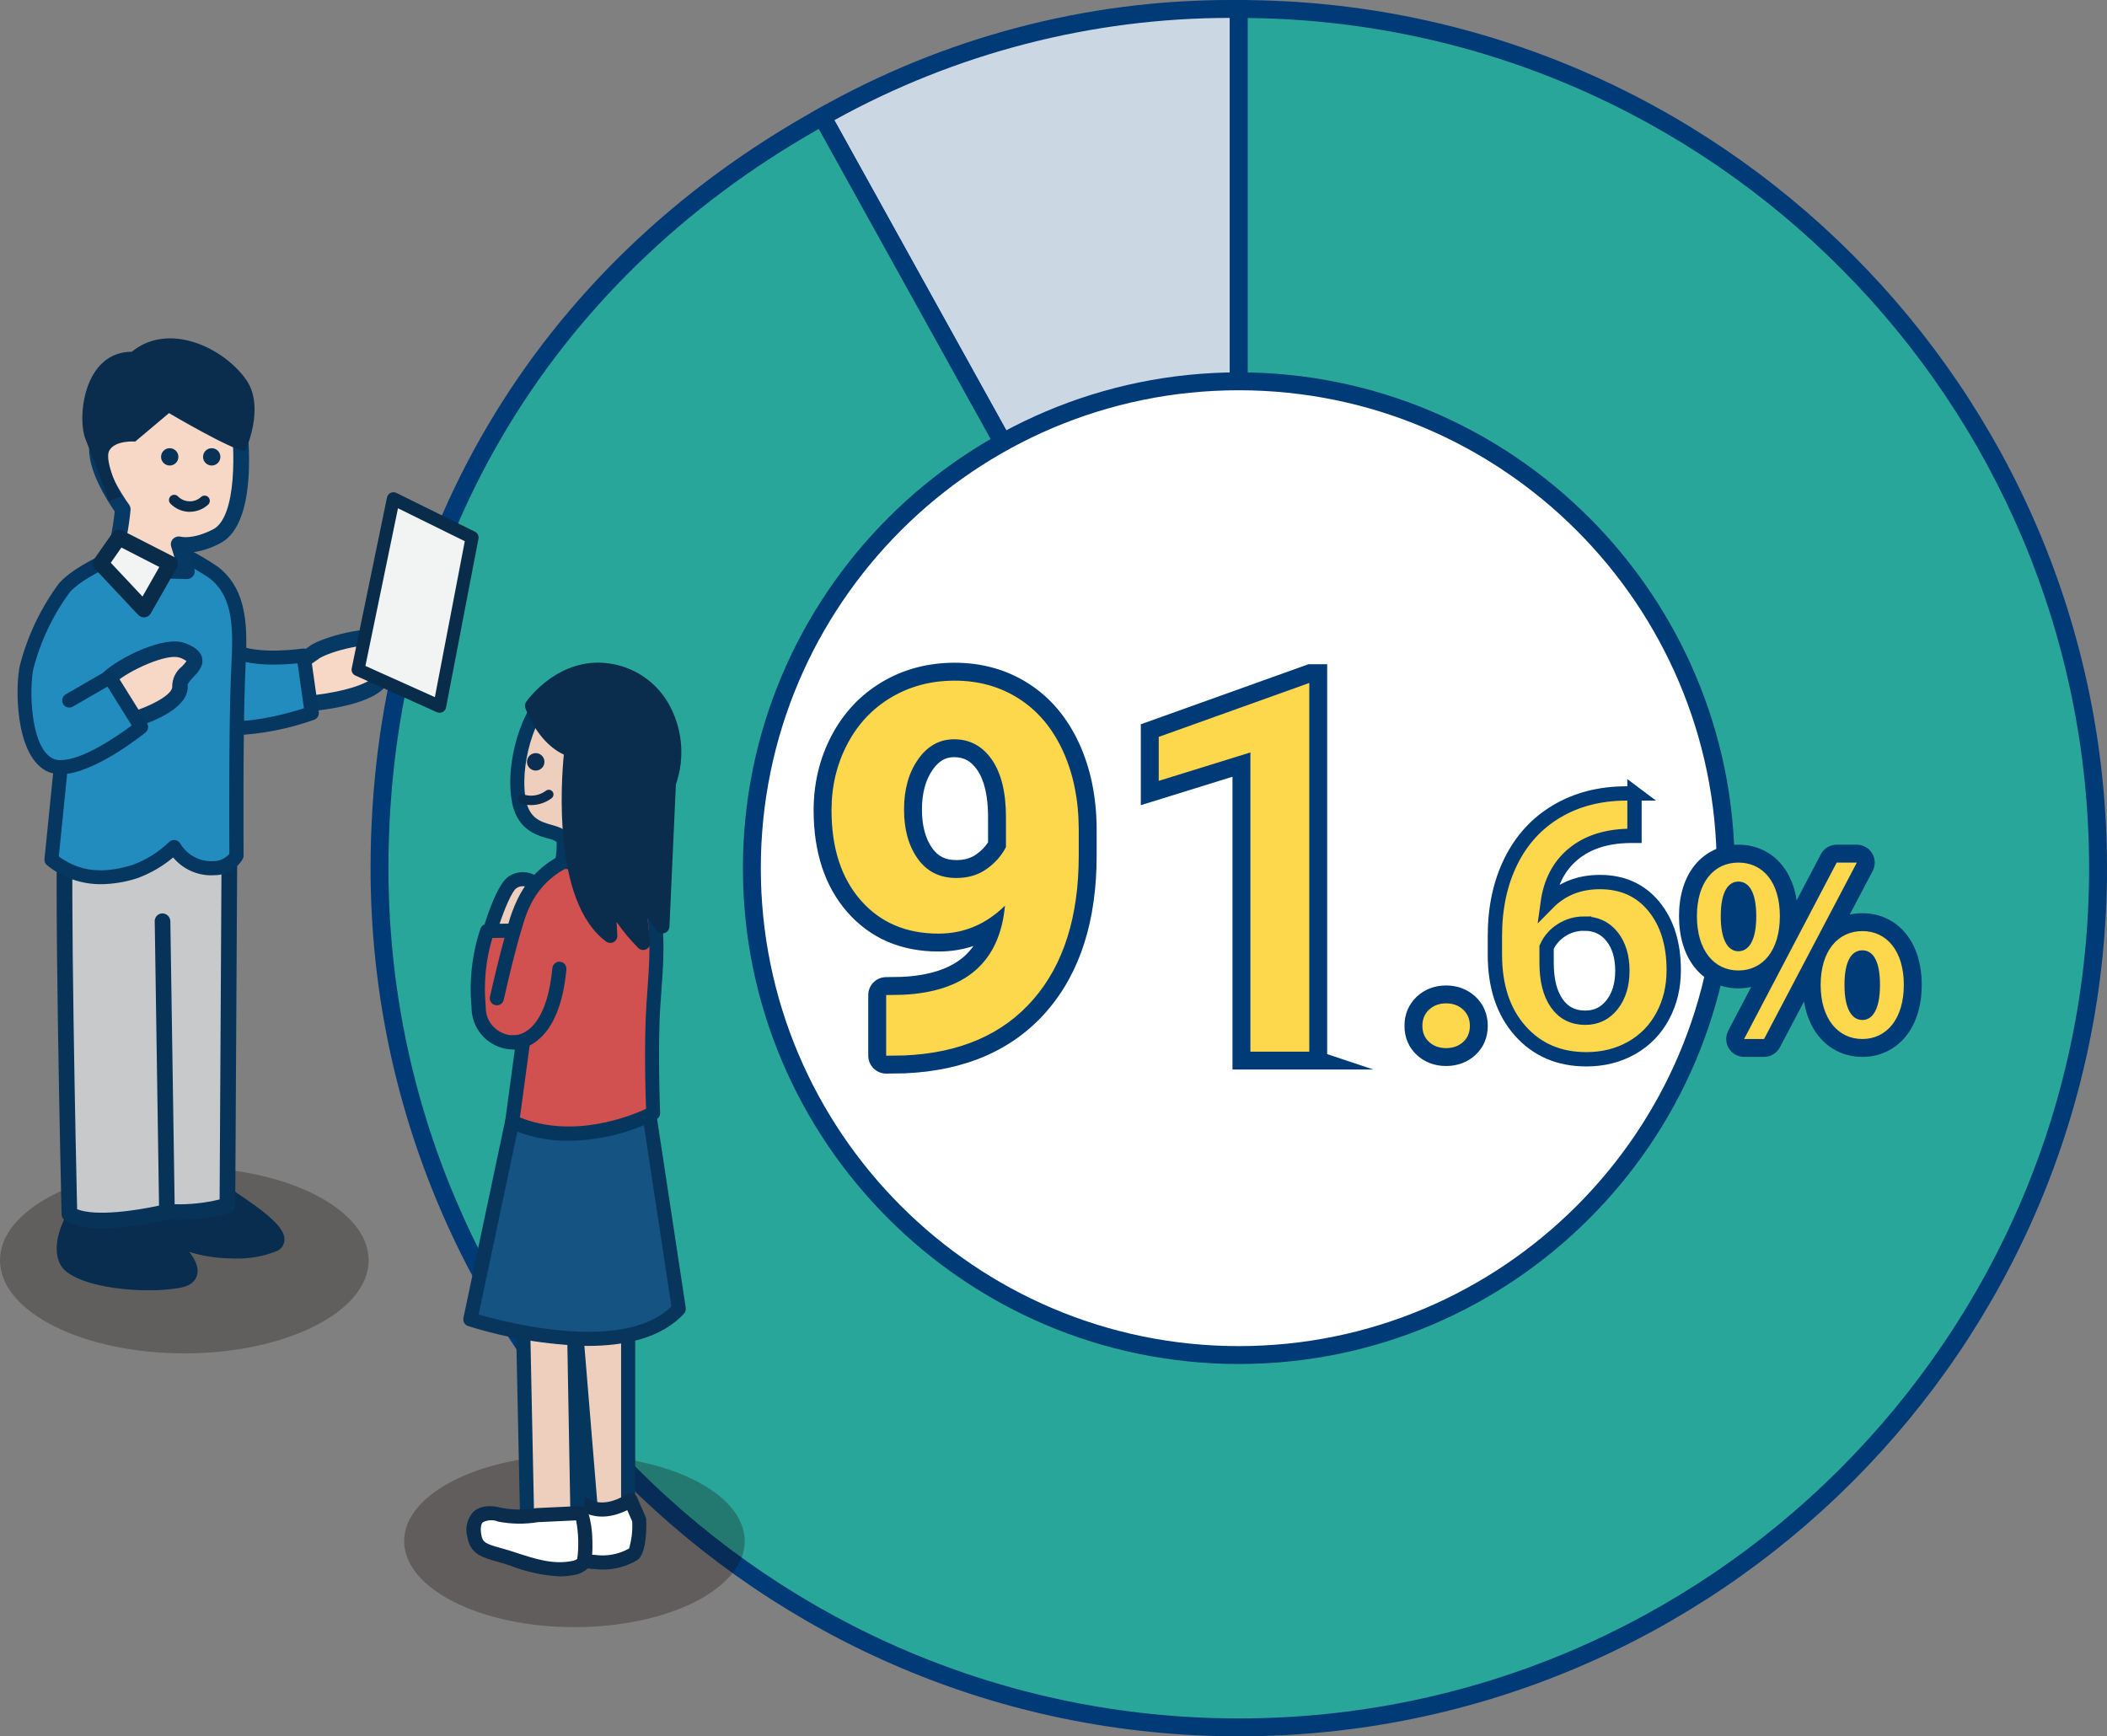 <?xml version="1.0" encoding="UTF-8"?><svg id="_レイヤー_2" xmlns="http://www.w3.org/2000/svg" width="294.25" height="242.506" viewBox="0 0 294.25 242.506"><rect x="0" y="0" width="294.25" height="242.506" fill="#808080" stroke="none"/><defs><style>.cls-1{fill:#ccd7e4;}.cls-1,.cls-2,.cls-3,.cls-4,.cls-5,.cls-6,.cls-7,.cls-8,.cls-9,.cls-10,.cls-11,.cls-12,.cls-13,.cls-14,.cls-15,.cls-16,.cls-17,.cls-18,.cls-19,.cls-20,.cls-21,.cls-22,.cls-23{stroke-width:0px;}.cls-2{fill:#d0514f;}.cls-3{fill:#003a77;}.cls-4{fill:#082c4a;}.cls-5{fill:#c8c9ca;}.cls-6{fill:#082d4e;}.cls-7{fill:#f2f3f3;}.cls-24{stroke-width:2.5px;}.cls-24,.cls-10,.cls-25{fill:#fed84c;}.cls-24,.cls-25{stroke:#003a77;stroke-miterlimit:10;}.cls-8{fill:#28a69a;}.cls-9{fill:#0c2e52;}.cls-11{fill:#fff;}.cls-12{fill:#180c0c;}.cls-12,.cls-14{isolation:isolate;opacity:.3;}.cls-13{fill:#0a2d4e;}.cls-14{fill:#190e0e;}.cls-15{fill:#07355b;}.cls-16{fill:#053760;}.cls-17{fill:#145382;}.cls-18{fill:#f7d7c5;}.cls-19{fill:#228cbf;}.cls-20{fill:#eecfbd;}.cls-25{stroke-width:2px;}.cls-21{fill:#05365d;}.cls-22{fill:#063964;}.cls-23{fill:#073358;}</style></defs><g id="_レイヤー_1-2"><path class="cls-1" d="m173,121.256L114.823,16.302c17.722-10.068,37.796-15.26,58.177-15.046v120Z"/><path class="cls-3" d="m174.25,126.089L113.13,15.826l1.075-.611C131.746,5.25,151.635,0,171.797,0c.406,0,.811.002,1.216.006l1.237.013v126.07ZM116.52,16.784l55.23,99.639V2.5c-19.303.008-38.345,4.933-55.23,14.284Z"/><path class="cls-8" d="m173,121.256V1.256c66.274,0,120,53.726,120,120s-53.726,120-120,120-120-53.726-120-120c0-45.067,22.406-83.106,61.823-104.954l58.177,104.954Z"/><path class="cls-3" d="m173,242.506c-66.857,0-121.25-54.393-121.25-121.25,0-45.391,22.769-84.043,62.467-106.047l1.093-.606,56.439,101.82V.006h1.25C239.857.006,294.25,54.399,294.25,121.256s-54.393,121.25-121.25,121.25ZM114.339,18.007c-38.206,21.65-60.089,59.213-60.089,103.25,0,65.479,53.271,118.75,118.75,118.75s118.75-53.271,118.75-118.75c0-65.063-52.593-118.073-117.5-118.744v123.577L114.339,18.007Z"/><circle class="cls-11" cx="173" cy="121.256" r="68"/><path class="cls-3" d="m173,190.506c-38.185,0-69.25-31.065-69.25-69.25s31.065-69.25,69.25-69.25,69.25,31.065,69.25,69.25-31.065,69.25-69.25,69.25Zm0-136c-36.806,0-66.75,29.944-66.75,66.75s29.944,66.75,66.75,66.75,66.75-29.944,66.75-66.75-29.944-66.75-66.75-66.75Z"/><path class="cls-10" d="m122.505,148.716v-10.97l1.23-.02,2.231-.036c4.101-.188,7.274-1.232,9.432-3.105,1.054-.914,1.897-2.055,2.508-3.39.237-.519.442-1.073.615-1.661-2.244,1.404-4.739,2.113-7.454,2.113-4.878,0-8.849-1.711-11.804-5.086-2.912-3.326-4.388-7.832-4.388-13.391,0-3.54.788-6.84,2.341-9.807,1.566-2.996,3.788-5.363,6.604-7.035,2.81-1.668,6.005-2.514,9.497-2.514,3.605,0,6.861.919,9.677,2.732,2.814,1.807,5.028,4.433,6.577,7.805,1.522,3.313,2.306,7.141,2.33,11.379l0.0.004v3.766c0,4.374-.555,8.345-1.649,11.803-1.108,3.5-2.797,6.571-5.022,9.127-2.235,2.568-4.973,4.565-8.137,5.935-3.133,1.356-6.762,2.129-10.787,2.299l-.018.001-.018 0-2.497.035-1.268.018Zm10.742-44.21c-1.622,0-2.932.742-4.007,2.267-1.153,1.638-1.738,3.755-1.738,6.294,0,2.512.566,4.58,1.683,6.145,1.038,1.459,2.47,2.167,4.379,2.167,1.386,0,2.535-.338,3.511-1.034.927-.661,1.654-1.452,2.164-2.354v-3.869c0-3.172-.587-5.631-1.746-7.306-1.075-1.554-2.463-2.309-4.245-2.309Zm68.7,43.132c-1.281,0-2.365-.402-3.222-1.194-.873-.807-1.335-1.9-1.335-3.16,0-1.272.465-2.375,1.344-3.189.865-.8,1.946-1.205,3.212-1.205,1.281,0,2.369.405,3.232,1.205.88.813,1.345,1.916,1.345,3.189,0,1.26-.462,2.352-1.335,3.16-.857.793-1.948,1.194-3.243,1.194Zm58.136-1.271c-2.06,0-3.893-.878-5.162-2.472-1.25-1.571-1.911-3.76-1.911-6.331,0-1.116.124-2.159.365-3.109l-5.914,11.244-.351.668h-5.607l.961-1.831,5.183-9.877c-1.241,1.382-2.955,2.138-4.876,2.138-2.061,0-3.889-.881-5.149-2.48-1.238-1.571-1.892-3.768-1.892-6.353,0-2.582.657-4.766,1.899-6.314,1.254-1.563,3.08-2.424,5.142-2.424,2.075,0,3.907.861,5.157,2.425,1.234,1.543,1.886,3.726,1.886,6.312,0,1.222-.145,2.356-.426,3.377l6.006-11.445.351-.669h5.64l-.963,1.832-5.132,9.757c1.24-1.308,2.922-2.021,4.794-2.021,2.062,0,3.89.867,5.146,2.442,1.241,1.556,1.897,3.744,1.897,6.327,0,2.572-.655,4.76-1.893,6.327-1.261,1.596-3.09,2.476-5.149,2.476Zm0-12.384c-.217,0-.452.058-.696.475-.251.43-.549,1.317-.549,3.106,0,2.181.5,3.646,1.245,3.646.726,0,1.214-1.465,1.214-3.646,0-1.797-.293-2.685-.539-3.114-.247-.431-.478-.467-.675-.467Zm-17.312-9.601c-.737,0-1.212,1.406-1.212,3.583,0,2.181.487,3.646,1.212,3.646.757,0,1.247-1.431,1.247-3.646,0-1.732-.327-3.583-1.247-3.583Z"/><path class="cls-3" d="m123.755,147.448l2.497-.035c7.78-.328,13.792-2.929,18.034-7.806,4.243-4.874,6.364-11.578,6.364-20.109v-3.762c-.023-4.077-.762-7.699-2.216-10.864-1.454-3.163-3.492-5.59-6.117-7.276-2.624-1.689-5.625-2.533-9-2.533-3.281,0-6.233.78-8.859,2.339-2.625,1.558-4.671,3.739-6.134,6.539-1.466,2.801-2.199,5.876-2.199,9.228,0,5.273,1.361,9.463,4.079,12.568,2.72,3.107,6.34,4.659,10.863,4.659,3.54,0,6.632-1.302,9.281-3.903-.726,7.898-5.506,12.046-14.343,12.445l-2.249.036v8.473m9.492-44.193c2.202,0,3.96.95,5.273,2.849,1.311,1.897,1.967,4.57,1.967,8.017v4.182c-.608,1.195-1.505,2.215-2.688,3.058-1.183.843-2.595,1.266-4.236,1.266-2.321,0-4.12-.897-5.396-2.691-1.278-1.791-1.915-4.082-1.915-6.871,0-2.812.655-5.152,1.966-7.014,1.314-1.865,2.989-2.797,5.029-2.797m68.7,43.132c.974,0,1.772-.287,2.394-.862.622-.575.933-1.322.933-2.242,0-.932-.315-1.69-.944-2.272-.628-.581-1.423-.872-2.383-.872-.947,0-1.734.291-2.363.872-.628.581-.943,1.339-.943,2.272,0,.92.311,1.667.933,2.242s1.413.862,2.373.862m58.136-1.271c3.393,0,5.792-2.817,5.792-7.553,0-4.768-2.399-7.519-5.792-7.519-3.392,0-5.823,2.751-5.823,7.519,0,4.736,2.431,7.553,5.823,7.553m0-12.384c1.408,0,2.464,1.311,2.464,4.831,0,3.456-1.057,4.896-2.464,4.896-1.409,0-2.495-1.44-2.495-4.896,0-3.52,1.086-4.831,2.495-4.831m-13.728,12.384l12.959-24.639h-2.814l-12.929,24.639h2.785m-3.585-9.57c3.425,0,5.793-2.814,5.793-7.582,0-4.767-2.368-7.487-5.793-7.487-3.391,0-5.791,2.72-5.791,7.487,0,4.768,2.399,7.582,5.791,7.582m0-12.415c1.408,0,2.497,1.345,2.497,4.833,0,3.488-1.088,4.896-2.497,4.896-1.376,0-2.462-1.408-2.462-4.896,0-3.487,1.086-4.833,2.462-4.833m-119.015,26.817c-.656,0-1.287-.258-1.755-.72-.476-.47-.745-1.111-.745-1.78v-8.473c0-1.365,1.095-2.478,2.46-2.5l2.212-.035c3.804-.177,6.714-1.118,8.652-2.799.515-.447.97-.951,1.365-1.513-1.54.512-3.168.769-4.877.769-5.254,0-9.542-1.855-12.744-5.513-3.117-3.561-4.698-8.343-4.698-14.214,0-3.744.836-7.239,2.484-10.387,1.674-3.204,4.054-5.738,7.073-7.53,3.005-1.784,6.415-2.689,10.135-2.689,3.849,0,7.332.986,10.353,2.93,3.017,1.938,5.385,4.742,7.036,8.334,1.596,3.476,2.419,7.477,2.444,11.893 0.0.005 0.0.01 0.0.014v3.762c0,4.502-.574,8.6-1.708,12.18-1.16,3.664-2.933,6.884-5.271,9.57-4.691,5.392-11.358,8.306-19.815,8.662-.023.001-.047.002-.07.002l-2.497.035c-.012 0-.024 0-.035 0Zm9.492-44.193c-.82,0-1.901.197-2.986,1.737-1.002,1.423-1.51,3.298-1.51,5.574,0,2.247.488,4.07,1.45,5.418.809,1.137,1.845,1.643,3.361,1.643,1.117,0,2.028-.262,2.785-.802.692-.493,1.233-1.047,1.64-1.682v-3.523c0-2.914-.513-5.133-1.524-6.596-.847-1.224-1.839-1.77-3.217-1.77Zm68.7,43.132c-1.583,0-2.991-.528-4.071-1.527-1.136-1.05-1.736-2.46-1.736-4.077,0-1.63.603-3.05,1.745-4.106,1.089-1.006,2.493-1.537,4.061-1.537,1.583,0,2.995.532,4.081,1.537,1.142,1.055,1.746,2.476,1.746,4.106,0,1.617-.6,3.027-1.736,4.077-1.08.999-2.495,1.527-4.091,1.527Zm58.136-1.271c-2.448,0-4.629-1.045-6.14-2.944-1.027-1.29-1.705-2.922-2.006-4.799l-3.37,6.406c-.432.822-1.284,1.336-2.213,1.336h-2.785c-.875,0-1.687-.458-2.139-1.207-.453-.749-.481-1.68-.074-2.455l3.202-6.102c-.574.128-1.172.194-1.788.194-2.452,0-4.629-1.05-6.131-2.956-1.413-1.794-2.16-4.258-2.16-7.126,0-2.87.752-5.324,2.174-7.096,1.496-1.864,3.668-2.891,6.117-2.891,2.463,0,4.641,1.028,6.134,2.895,1.036,1.295,1.713,2.959,2.001,4.886l3.381-6.442c.432-.823,1.284-1.338,2.214-1.338h2.814c.876,0,1.687.458,2.14,1.208.453.75.48,1.681.073,2.456l-3.203,6.089c.566-.123,1.154-.186,1.759-.186,2.45,0,4.625,1.034,6.123,2.913,1.419,1.779,2.169,4.237,2.169,7.107,0,2.856-.748,5.311-2.162,7.102-1.503,1.903-3.68,2.951-6.13,2.951Z"/><path class="cls-24" d="m184.097,148.128h-10.725v-41.34l-12.803,3.971v-8.721l22.377-8.016h1.15v54.105Z"/><path class="cls-25" d="m228.263,110.816v5.927h-.697c-3.254.05-5.873.896-7.856,2.54-1.984,1.644-3.175,3.926-3.573,6.848,1.926-1.958,4.357-2.938,7.296-2.938,3.154,0,5.661,1.13,7.521,3.387,1.859,2.258,2.789,5.229,2.789,8.915,0,2.357-.51,4.491-1.531,6.4-1.021,1.909-2.465,3.396-4.333,4.457-1.867,1.062-3.98,1.594-6.338,1.594-3.818,0-6.902-1.328-9.251-3.984-2.35-2.655-3.523-6.2-3.523-10.633v-2.59c0-3.935.742-7.409,2.229-10.422,1.485-3.014,3.619-5.346,6.4-6.998,2.78-1.651,6.005-2.486,9.674-2.502h1.195Zm-7.022,18.179c-1.162,0-2.216.303-3.162.907s-1.644,1.404-2.092,2.398v2.187c0,2.403.473,4.28,1.419,5.63.946,1.351,2.274,2.026,3.984,2.026,1.544,0,2.793-.609,3.748-1.827.954-1.218,1.432-2.796,1.432-4.735,0-1.972-.481-3.562-1.444-4.771-.963-1.21-2.258-1.814-3.885-1.814Z"/><ellipse class="cls-12" cx="80.22" cy="215.247" rx="23.78" ry="12.01"/><path class="cls-20" d="m87.659,210.747v-27l-7.48-.35,2.49,30.19,4.99-2.85v.01Z"/><path class="cls-21" d="m82.28,214.467c-.297-.157-.494-.455-.52-.79l-2.49-30.19c-.02-.28.078-.555.27-.76.195-.204.468-.313.75-.3l7.48.35c.526.021.94.454.94.98v27c0.0.353-.191.679-.5.85l-4.99,2.85c-.148.087-.318.132-.49.13-.16-.002-.317-.04-.46-.11l.01-.01Zm4.46-29.78l-5.42-.25,2.27,27.54,3.15-1.8v-25.49 0Z"/><path class="cls-11" d="m89.27,212.277s.11,4.1-.81,4.79c-1.659.98-3.604,1.361-5.51,1.08-2.3-.09-6.81-1.55-6.78-2.89.06-2.31,2.81-6.63,5.68-5s6.2-.75,6.2-.75l1.21,2.77h.01Z"/><path class="cls-13" d="m82.86,219.137c-1.94-.1-7.74-1.41-7.67-3.9.21-2.362,1.493-4.496,3.48-5.79,1.126-.677,2.53-.692,3.67-.04,2.27,1.29,5.12-.68,5.15-.7.44-.316,1.053-.216,1.369.224.04.055.073.114.101.176l1.21,2.77c.051.117.079.243.08.37.05,1.72-.05,4.74-1.2,5.61l-.09.06c-1.452.854-3.106,1.303-4.79,1.3-.438-0-.876-.03-1.31-.09l-0.0.01Zm5.43-6.64l-.69-1.58c-1.37.68-3.89,1.53-6.23.2-.536-.322-1.21-.307-1.73.04-1.354.942-2.253,2.407-2.48,4.04.47.69,3.75,1.89,5.83,1.97h.1c1.641.236,3.315-.077,4.76-.89.364-1.229.513-2.511.44-3.79v.01Z"/><path class="cls-20" d="m80.148,183.407l.51,28.98s-4.65,1.84-7.06-.62l-.61-29.18,7.15.83.01-.01Z"/><path class="cls-21" d="m72.9,212.447c-.171-.182-.27-.42-.28-.67l-.61-29.18c-.003-.284.113-.556.32-.75.212-.191.496-.282.78-.25l7.15.83c.488.059.859.468.87.96l.51,28.98c.005.408-.242.777-.62.93-1.245.464-2.561.711-3.89.73-1.57.076-3.102-.495-4.24-1.58l.01 0Zm6.28-28.16l-5.17-.6.57,27.63c1.5,1.18,3.93.69,5.08.36l-.49-27.39h.01Z"/><path class="cls-20" d="m68.417,130.023s1.7-5.74,3.1-6.76c1.136-.823,2.724-.57,3.547.566.323.445.492.984.483,1.534-.234,2.15-.696,4.269-1.38,6.32l-5.76-1.66h.01Z"/><path class="cls-21" d="m73.898,132.633l-5.76-1.66c-.52-.148-.821-.688-.673-1.208.001-.004.002-.008.003-.012.42-1.42,1.92-6.15,3.47-7.27.759-.548,1.705-.775,2.63-.63.924.145,1.752.652,2.3,1.41.461.646.697,1.426.67,2.22-.241,2.218-.717,4.403-1.42,6.52-.135.399-.509.669-.93.67-.092.001-.183-.012-.27-.04h-.02Zm-1.8-8.57c-.61.44-1.67,2.92-2.44,5.29l3.87,1.12c.502-1.671.851-3.385,1.04-5.12.002-.337-.103-.666-.3-.94-.24-.338-.609-.562-1.02-.62-.083-.012-.166-.018-.25-.02-.328-.002-.647.104-.91.3l.01-.01Z"/><path class="cls-17" d="m71.52,156.69l-5.84,27.58s21.36,7.01,29.13-1.46l-4.57-30.1-18.72,3.98Z"/><path class="cls-15" d="m65.38,185.21c-.477-.158-.76-.648-.66-1.14l5.83-27.58c.081-.381.379-.679.76-.76l18.72-3.98c.525-.114,1.043.218,1.158.743.005.022.009.044.012.067l4.57,30.1c.041.294-.051.59-.25.81-3.16,3.45-8.31,4.51-13.47,4.51-5.666-.143-11.284-1.079-16.69-2.78l.02.01Zm24.05-31.32l-17.07,3.63-5.52,26.07c3.91,1.14,20.3,5.4,26.93-1.12l-4.34-28.59v.01Z"/><path class="cls-20" d="m77.464,96.575c-3.1,1.3-5.97,8.91-5.16,14.8.81,5.84,5.93,4,6.34,6.06.059,1.983-.288,3.956-1.02,5.8l8.69.04.8-9.49s5.39-23.52-9.64-17.2h0l-.01-.01Z"/><path class="cls-21" d="m86.38,124.255l-8.69-.04c-.325.002-.63-.159-.81-.43-.182-.272-.219-.615-.1-.92.677-1.676,1.003-3.473.96-5.28-.376-.23-.788-.392-1.22-.48-1.69-.48-4.51-1.29-5.11-5.6-.85-6.16,2.11-14.31,5.76-15.84,3.83-1.61,6.83-1.54,8.91.22,5.02,4.22,2.35,16.87,2.09,18.04l-.8,9.42c-.042.51-.469.901-.98.9h0l-.01.01Zm-8.46-26.77h0c-2.56,1.07-5.33,8.21-4.57,13.75.42,3.04,2.09,3.52,3.7,3.98,1.11.31,2.36.67,2.63,2.02.012.053.018.106.02.16.053,1.64-.16,3.278-.63,4.85l6.4.03.73-8.58s.01-.09.02-.14c.8-3.49,2.1-13.21-1.42-16.17-.778-.623-1.754-.946-2.75-.91-1.429.058-2.833.398-4.13,1v.01Z"/><path class="cls-2" d="m69.38,139.402s2.41-10.84,3.73-13.26c1.145-2.483,3.088-4.511,5.52-5.76,7.08.11,8.86-.89,8.86-.89,5.19,5.97,4.32,12.85,3.76,20.88-.4,5.8-.03,15.1-.03,15.1,0,0-10.23,5.52-19.69,1.21l1.52-11.27c-2.604.73-5.307-.787-6.04-3.39-.129-.459-.19-.934-.18-1.41-.337-3.571.068-7.173,1.19-10.58l2.88-.04"/><path class="cls-21" d="m71.12,157.582c-.395-.182-.626-.599-.57-1.03l1.35-9.97c-2.698.08-5.104-1.69-5.83-4.29-.147-.534-.221-1.086-.22-1.64-.346-3.69.076-7.411,1.24-10.93.131-.399.5-.672.92-.68l2.88-.04h.11c.306-1.124.71-2.218,1.21-3.27,1.24-2.681,3.342-4.871,5.97-6.22.142-.074.3-.112.46-.11,6.52.1,8.36-.76,8.36-.76h0c.405-.23.915-.142,1.22.21,5.14,5.91,4.66,12.49,4.11,20.1l-.11,1.49c-.39,5.68-.04,14.9-.03,14.99.012.377-.189.729-.52.91-3.795,1.907-7.973,2.929-12.22,2.99-2.877.026-5.726-.571-8.35-1.75h.02Zm19.15-17.27l.11-1.5c.5-6.95.94-12.98-3.2-18.15-2.723.625-5.52.864-8.31.71-2.155,1.17-3.871,3.009-4.89,5.24-1.03,1.88-2.97,10.02-3.63,13-.103.533-.618.882-1.151.779-.533-.103-.882-.618-.779-1.151.003-.016.007-.032.01-.048.15-.69,1.05-4.67,2.02-8.21l-1.69.02c-.923,3.08-1.238,6.31-.93,9.51v.11c-.003.381.044.761.14,1.13.276,1.0.942,1.847,1.85,2.35.903.51,1.972.64,2.97.36.319-.089.662-.01.91.21.246.218.37.543.33.87l-1.42,10.53c7.51,3.03,15.49-.22,17.61-1.2-.08-2.22-.29-9.59.06-14.56h-.01Z"/><path class="cls-21" d="m71.811,146.552c1.223-.041,2.395-.499,3.32-1.3,2.18-1.78,3.52-5.1,3.97-9.86.05-.541-.349-1.02-.89-1.07s-1.02.349-1.07.89c-.92,9.58-5.21,9.39-5.39,9.38-.538-.035-1.007.363-1.06.9-.053.532.335,1.006.867,1.06.001 0.0.002 0.0.003 0.0.03,0,.12.01.25.01v-.01Z"/><circle class="cls-9" cx="74.814" cy="106.404" r="1.22"/><path class="cls-13" d="m74.167,112.444c1.036 0,2.043-.337,2.87-.96.29-.218.348-.63.13-.92-.218-.29-.63-.348-.92-.13h0c-.875.658-2.011.863-3.06.55-.348-.105-.715.092-.82.44s.092.715.44.82h0c.438.131.893.198,1.35.2h.01Z"/><path class="cls-13" d="m84.94,93.634c-6.55-.94-10.65,4.94-10.65,4.94,2.12,5.46,5.5,6.17,5.5,6.17,0,0-2.46,20.17,5.44,25.97l-.33-6.03c1.219,2.603,2.88,4.975,4.91,7.01l-.83-7.24,3.52,4.92.91-19.99c2.49-7.39-1.54-14.75-8.47-15.74h0v-.01Z"/><path class="cls-13" d="m89.12,132.384c-1.111-1.113-2.119-2.325-3.01-3.62l.1,1.89c.032.541-.382,1.006-.923,1.038-.228.013-.453-.053-.637-.188-7.45-5.47-6.29-22.24-5.91-26.11-1.28-.59-3.7-2.21-5.36-6.46-.121-.306-.08-.652.11-.92.18-.26,4.53-6.36,11.6-5.35h0c3.392.472,6.388,2.454,8.15,5.39,2.058,3.481,2.478,7.691,1.15,11.51l-.9,19.86c-.023.542-.48.963-1.022.94-.302-.013-.582-.164-.758-.41l-1.31-1.83.4,3.46c.052.417-.17.82-.55,1-.133.067-.281.101-.43.1-.263.001-.515-.104-.7-.29v-.01Zm.67-8.51l1.87,2.61.78-17.15c.002-.092.019-.183.05-.27,1.191-3.298.853-6.955-.92-9.98-1.46-2.437-3.946-4.081-6.76-4.47h0c-4.89-.7-8.35,2.89-9.38,4.12,1.87,4.36,4.47,5.02,4.57,5.04.5.105.838.573.78,1.08-.02.18-1.92,16.43,3.34,23.35l-.19-3.48c-.024-.47.285-.892.74-1.01.458-.119.935.109,1.13.54.731,1.563,1.63,3.041,2.68,4.41l-.47-4.11c-.05-.444.204-.866.62-1.03.112-.041.23-.065.35-.07.317.002.613.154.8.41l.01.01Z"/><path class="cls-11" d="m74.994,211.617c-1.72.29-3.477.27-5.19-.06-2.26-.58-4.1,0-3.56,3.02.39,2.16,2.11,2.11,5.14,3.1,2.82.92,5.69,1.92,8.63,1.31.508-.069.983-.292,1.36-.64.7-.75.29-7.06-.37-7.02l-6.02.28.01.01Z"/><path class="cls-13" d="m71.417,218.717l-.33-.11c-.61-.2-1.17-.36-1.67-.5-2-.56-3.72-1.04-4.13-3.36-.38-1.256-.072-2.619.81-3.59.61-.56,1.78-1.12,3.9-.57,1.597.312,3.237.329,4.84.05.04,0,.08-.01.12-.01l6.01-.28c.516-.014.984.304,1.16.79.382,1.283.584,2.612.6,3.95.11,3.16-.4,3.71-.67,3.99-.508.471-1.145.777-1.83.88-.684.144-1.381.214-2.08.21-2.305-.121-4.577-.607-6.73-1.44v-.01Zm9.04-6.37l-5.35.25c-1.837.303-3.713.276-5.54-.08-.689-.284-1.468-.251-2.13.09-.3.28-.37.92-.21,1.8.18,1.01.61,1.22,2.73,1.81.53.15,1.11.31,1.75.52l.33.11c2.69.88,5.22,1.71,7.86,1.17.261-.035.508-.134.72-.29.232-1.791.178-3.606-.16-5.38Z"/><path class="cls-18" d="m40.773,93.305l2.66,4.92s9.67-.88,9.98-3.97c.18-1.78,5.11-2.22,1.42-4.68-2.19-1.46-8.53.16-10.7,1.37,0,0-3.36,2.36-3.36,2.36Z"/><path class="cls-22" d="m42.473,98.745l-2.66-4.92c-.261-.486-.12-1.09.33-1.41l3.36-2.36s.06-.04.1-.06c2.19-1.21,9.04-3.18,11.83-1.32.8.53,1.85,1.37,1.86,2.53s-1.01,1.84-1.81,2.38c-.364.209-.695.472-.98.78-.37,3.69-8.49,4.72-10.96,4.95h-.1c-.4-.001-.767-.22-.96-.57h-.01Zm11.75-8.26c-1.57-1.05-7.2.13-9.51,1.39l-2.51,1.76,1.85,3.43c3.96-.46,8.16-1.7,8.28-2.92.12-1.17,1.13-1.84,1.94-2.38.278-.176.542-.374.79-.59-.24-.271-.52-.504-.83-.69h-.01Z"/><path class="cls-19" d="m28.907,84.145s1.48,5.53,3.52,6.64c3.3,1.79,9.97.77,9.97.77l1.14,8.05s-11.12,4.08-16.57.92c-5.74-3.32-8.7-10.99-8.7-10.99,0,0,10.64-5.39,10.64-5.39Z"/><path class="cls-16" d="m26.465,101.376c-5.98-3.46-9-11.17-9.12-11.49-.181-.47.022-1.001.47-1.23l10.64-5.39c.267-.132.578-.139.85-.02.271.124.473.362.55.65.57,2.13,1.88,5.4,3.04,6.03,2.97,1.61,9.29.67,9.35.66.261-.036.525.028.74.18.21.158.35.391.39.65l1.14,8.05c.063.46-.204.901-.64,1.06-3.656,1.303-7.491,2.038-11.37,2.18-2.094.086-4.175-.373-6.04-1.33Zm15.09-8.73c-2.06.22-6.81.51-9.6-1-1.79-.97-3.06-4.23-3.66-6.09l-8.76,4.43c.92,2.01,3.62,7.2,7.92,9.68,4.21,2.44,12.47.07,14.99-.74l-.89-6.28Z"/><path class="cls-7" d="m54.928,69.658l10.99,5.42-4.53,23.58-11.4-5.13,4.93-23.87h.01Z"/><path class="cls-4" d="m61.029,99.478l-11.4-5.13c-.39-.171-.603-.595-.51-1.01l4.93-23.87c.059-.273.24-.505.49-.63.253-.12.547-.12.8,0l10.99,5.42c.361.183.561.581.49.98l-4.53,23.58c-.054.27-.227.501-.47.63-.129.068-.274.103-.42.1-.127-.001-.253-.029-.37-.08v.01Zm-5.45-28.49l-4.55,22.02,9.7,4.36,4.18-21.78s-9.33-4.6-9.33-4.6Z"/><ellipse class="cls-14" cx="25.74" cy="176.02" rx="25.74" ry="13"/><path class="cls-6" d="m38.169,173.78c-4.28,2-15.99.74-15.29-4.1.08-.58.21-6.91.21-6.91l8.08-1.41.34,5.52c2.58,1.72,8.98,5.82,6.65,6.91l.01-.01Z"/><path class="cls-6" d="m23.636,173.46c-1.336-.837-2.059-2.378-1.85-3.94.05-.4.14-3.79.2-6.78.011-.52.388-.959.9-1.05l8.08-1.41c.592-.102,1.155.296,1.256.889.007.04.012.081.014.121l.31,4.97h0c4.76,3.16,7.31,5.21,7.18,6.98-.053.682-.492,1.273-1.13,1.52h0c-1.864.733-3.858,1.077-5.86,1.01-3.36,0-7.02-.75-9.13-2.31h.03Zm14.06-.67l.46.99-.44-1s-.02.01-.02.02v-.01Zm-6.34-4.71l-.46-.3c-.281-.191-.458-.501-.48-.84l-.27-4.3-5.99,1.05c-.04,2.01-.13,5.64-.21,6.14-.06.44-.03,1.12.99,1.88,2.73,2.03,9.51,2.4,12.52,1.18-.5-.84-2.55-2.45-6.1-4.81Z"/><path class="cls-6" d="m24.93,178.79c-5.42.97-14.22-.3-15.52-2.65s.92-6.12.92-6.12c2.6.539,5.256.761,7.91.66.62.49,2.43.05,3.18.7,3.31,2.91,7.37,6.72,3.5,7.42h0l.01-.01Z"/><path class="cls-6" d="m8.46,176.67c-1.55-2.81.68-6.76.94-7.2.235-.404.702-.614,1.16-.52,2.515.519,5.084.731,7.65.63.238-.021.474.051.66.2.277.053.558.083.84.09.868-.052,1.728.191,2.44.69,3.8,3.34,5.9,5.64,5.37,7.54-.18.65-.74,1.48-2.4,1.77-1.451.24-2.92.354-4.39.34-5.09,0-10.97-1.17-12.27-3.54Zm16.96.84c.05-.4-.5-1.61-4.7-5.31-.359-.111-.734-.161-1.11-.15-.552.009-1.101-.083-1.62-.27-2.362.069-4.725-.109-7.05-.53-.54,1.18-1.21,3.19-.56,4.37.91,1.64,8.91,3.08,14.37,2.1h0c.236-.036.465-.107.68-.21h-.01Z"/><path class="cls-5" d="m9.25,112.602c-.76,6.12.44,56.95.44,56.95,3.54,2.17,13.62-.33,13.62-.33l-.62-40.56.62,40.56c2.842.192,5.697-.102,8.44-.87l.31-54.84-22.81-.92v.01Z"/><path class="cls-23" d="m9.12,170.492c-.317-.19-.513-.53-.52-.9-.05-2.08-1.19-50.98-.43-57.11.076-.562.563-.976,1.13-.96l22.81.92c.59.023,1.054.51,1.05,1.1l-.31,54.84c-.001.487-.329.914-.8,1.04-2.808.789-5.729,1.1-8.64.92-2.975.723-6.019,1.129-9.08,1.21-1.798.105-3.593-.257-5.21-1.05v-.01Zm12.48-41.81v-.02c-0-.598.482-1.085,1.08-1.09.599.005,1.088.481,1.11,1.08l.6,39.54c2.114.058,4.226-.168,6.28-.67l.3-52.94-20.71-.83c-.52,8.58.38,49.44.51,55.14,2.66,1.06,8.48.14,11.44-.51l-.6-39.68-.01-.02Z"/><path class="cls-19" d="m8.5,107.146c-.573.01-1.139-.12-1.65-.38-3.82-2.11-3.69-11.17-3.12-13.6,1.031-3.984,2.813-7.734,5.25-11.05,3.1-3.48,12.44-6.38,12.44-6.38,2.98,1.031,5.811,2.45,8.42,4.22,4.32,3.34,3.61,9.25,3.4,14.49-.33,8.1-.21,25.06-.21,25.06-.97,2.22-6.13,2.91-8.71-1.19-1.567,1.507-3.429,2.671-5.47,3.42-5.69,1.75-9.02.35-11.67-1.64l1.31-12.94.01-.01Z"/><path class="cls-16" d="m6.6,120.876c-.277-.208-.425-.546-.39-.89l1.21-11.97c-.366-.082-.719-.213-1.05-.39-4.35-2.41-4.23-11.98-3.59-14.71,1.071-4.136,2.928-8.026,5.47-11.46,3.25-3.64,12.49-6.55,12.88-6.67.199-.06.411-.06.61,0,3.081,1.068,6.007,2.541,8.7,4.38,4.34,3.36,4.08,8.97,3.85,13.92-.02.47-.04.93-.06,1.39-.32,7.98-.21,24.84-.21,25.01-0.0.137-.028.273-.08.4-.794,1.445-2.311,2.345-3.96,2.35-2.22.159-4.381-.765-5.8-2.48-1.493,1.257-3.196,2.242-5.03,2.91-1.636.528-3.341.808-5.06.83-2.724.006-5.368-.922-7.49-2.63v.01Zm17.84-3.55c.292.036.553.201.71.45.96,1.648,2.766,2.615,4.67,2.5.85-.002,1.657-.374,2.21-1.02-.01-2.12-.09-17.36.22-24.86.02-.46.04-.93.06-1.4.22-4.69.45-9.53-3.04-12.23-2.447-1.661-5.095-3.005-7.88-4-1.61.53-9.1,3.1-11.63,5.93-2.362,3.207-4.089,6.835-5.09,10.69-.57,2.44-.54,10.76,2.61,12.51.36.189.763.282,1.17.27.281-0.0.551.111.75.31.198.205.293.487.26.77l-1.25,12.38c2.29,1.61,5.19,2.75,10.29,1.18,1.911-.702,3.655-1.796,5.12-3.21.182-.176.427-.273.68-.27h.14Z"/><path class="cls-18" d="m33.13,56.978s2.38,15.24-2.89,17.94c-3.4,1.74-5.29,1.1-5.29,1.1l1.15,3.77-10.73-.31c.916-2.705,1.514-5.507,1.78-8.35,0,0-4.03-5.5-3.57-8.9.82-6.09,1.05-8.12,4.06-11.06,2.54-2.47,13.36-2.88,15.49,5.8h0v.01Z"/><path class="cls-22" d="m26.08,80.878l-10.73-.31c-.607-.02-1.083-.528-1.063-1.135.003-.104.021-.206.053-.305.849-2.495,1.412-5.078,1.68-7.7-.96-1.38-3.98-6.01-3.53-9.35l.04-.29c.81-6,1.11-8.25,4.35-11.4,1.82-1.77,6.25-2.36,9.86-1.33,3.716.961,6.588,3.91,7.45,7.65.002.031.009.061.02.09.26,1.64,2.34,16.11-3.47,19.08-1.325.72-2.78,1.168-4.28,1.32l.69,2.27c.104.336.037.702-.18.98-.208.27-.529.429-.87.43h-.03.01Zm-.79-5.91s1.6.43,4.46-1.03c3.31-1.7,3.18-11.16,2.31-16.76-.687-2.959-2.973-5.284-5.92-6.02-3.31-.95-6.74-.18-7.74.79-2.7,2.63-2.93,4.37-3.71,10.13l-.04.29c-.33,2.43,2.32,6.68,3.37,8.11.159.216.234.483.21.75-.229,2.439-.691,4.85-1.38,7.2l7.76.22-.71-2.32c-.112-.384-.005-.799.28-1.08.292-.279.71-.386,1.1-.28h.01Z"/><path class="cls-4" d="m26.511,71.478c.944-.001,1.853-.354,2.55-.99.298-.271.321-.732.05-1.03-.271-.298-.732-.321-1.03-.05-.927.85-2.361.81-3.24-.09-.284-.284-.746-.284-1.03,0s-.284.746,0,1.03c.712.73,1.69,1.141,2.71,1.14l-.01-.01Z"/><path class="cls-7" d="m16.59,75.066l7.16,3.66-3.65,6.41-6.05-6.44,2.54-3.63Z"/><path class="cls-4" d="m19.31,85.888l-6.05-6.44c-.349-.377-.391-.946-.1-1.37l2.54-3.63c.313-.444.904-.593,1.39-.35l7.16,3.66c.266.136.464.374.55.66.088.285.052.594-.1.85l-3.65,6.41c-.173.3-.477.5-.82.54h-.13c-.302.001-.591-.122-.8-.34l.01.01Zm-2.36-9.41l-1.48,2.12,4.43,4.72,2.35-4.13-5.29-2.71h-.01Z"/><path class="cls-18" d="m12.6,97.615l4.79,3.26s8.13-2.08,7.74-5.16c-.22-1.77,4.49-3.3.34-4.87-2.46-.93-8.29,2.06-10.12,3.72l-2.75,3.05Z"/><path class="cls-22" d="m16.77,101.775l-4.79-3.26c-.259-.179-.429-.458-.47-.77-.04-.312.059-.626.27-.86l2.75-3.05c.024-.029.051-.056.08-.08,1.95-1.76,8.22-5.07,11.24-3.93.89.34,2.11.92,2.37,2.05s-.57,2.02-1.24,2.73c-.306.288-.568.618-.78.98.48,3.84-7.04,5.97-8.55,6.35-.089.02-.179.03-.27.03-.221.002-.438-.065-.62-.19h.01Zm8.31-9.92c-1.74-.65-7.04,1.77-8.96,3.47l-1.87,2.08,3.34,2.28c3.26-.92,6.61-2.65,6.46-3.84.011-1.079.511-2.094,1.36-2.76.233-.232.447-.483.64-.75-.293-.211-.617-.376-.96-.49l-.01.01Z"/><path class="cls-19" d="m9.67,97.845l5.67-3.28,4.36,6.98s-6.92,5.62-11.21,5.61"/><path class="cls-16" d="m8.5,108.135c4.59,0,11.52-5.59,11.82-5.83.391-.312.481-.87.21-1.29l-4.36-6.98c-.281-.452-.87-.598-1.33-.33l-5.67,3.28c-.47.278-.625.884-.347,1.354.274.463.868.621,1.337.356l4.85-2.8,3.38,5.42c-2.28,1.73-7,4.85-9.89,4.85h-.01c-.541.001-.979.439-.98.98.005.548.452.99,1,.99h-.01Z"/><path class="cls-13" d="m18.42,49.128c-6.81,0-7.67,9.34-6.46,12.26.98,2.37,3.26,8.59,3.26,8.59l1.73-.66s-2.49-4.89-1.69-6.38,3.63-1.27,3.63-1.27l4.71-3.97s8.67,5.12,10.63,5.33c0,0,2.85-6.06.18-9.94-3.07-4.46-10.8-8.22-15.99-3.97h0v.01Z"/><circle class="cls-23" cx="23.703" cy="63.808" r="1.21"/><circle class="cls-23" cx="29.567" cy="63.808" r="1.21"/></g></svg>